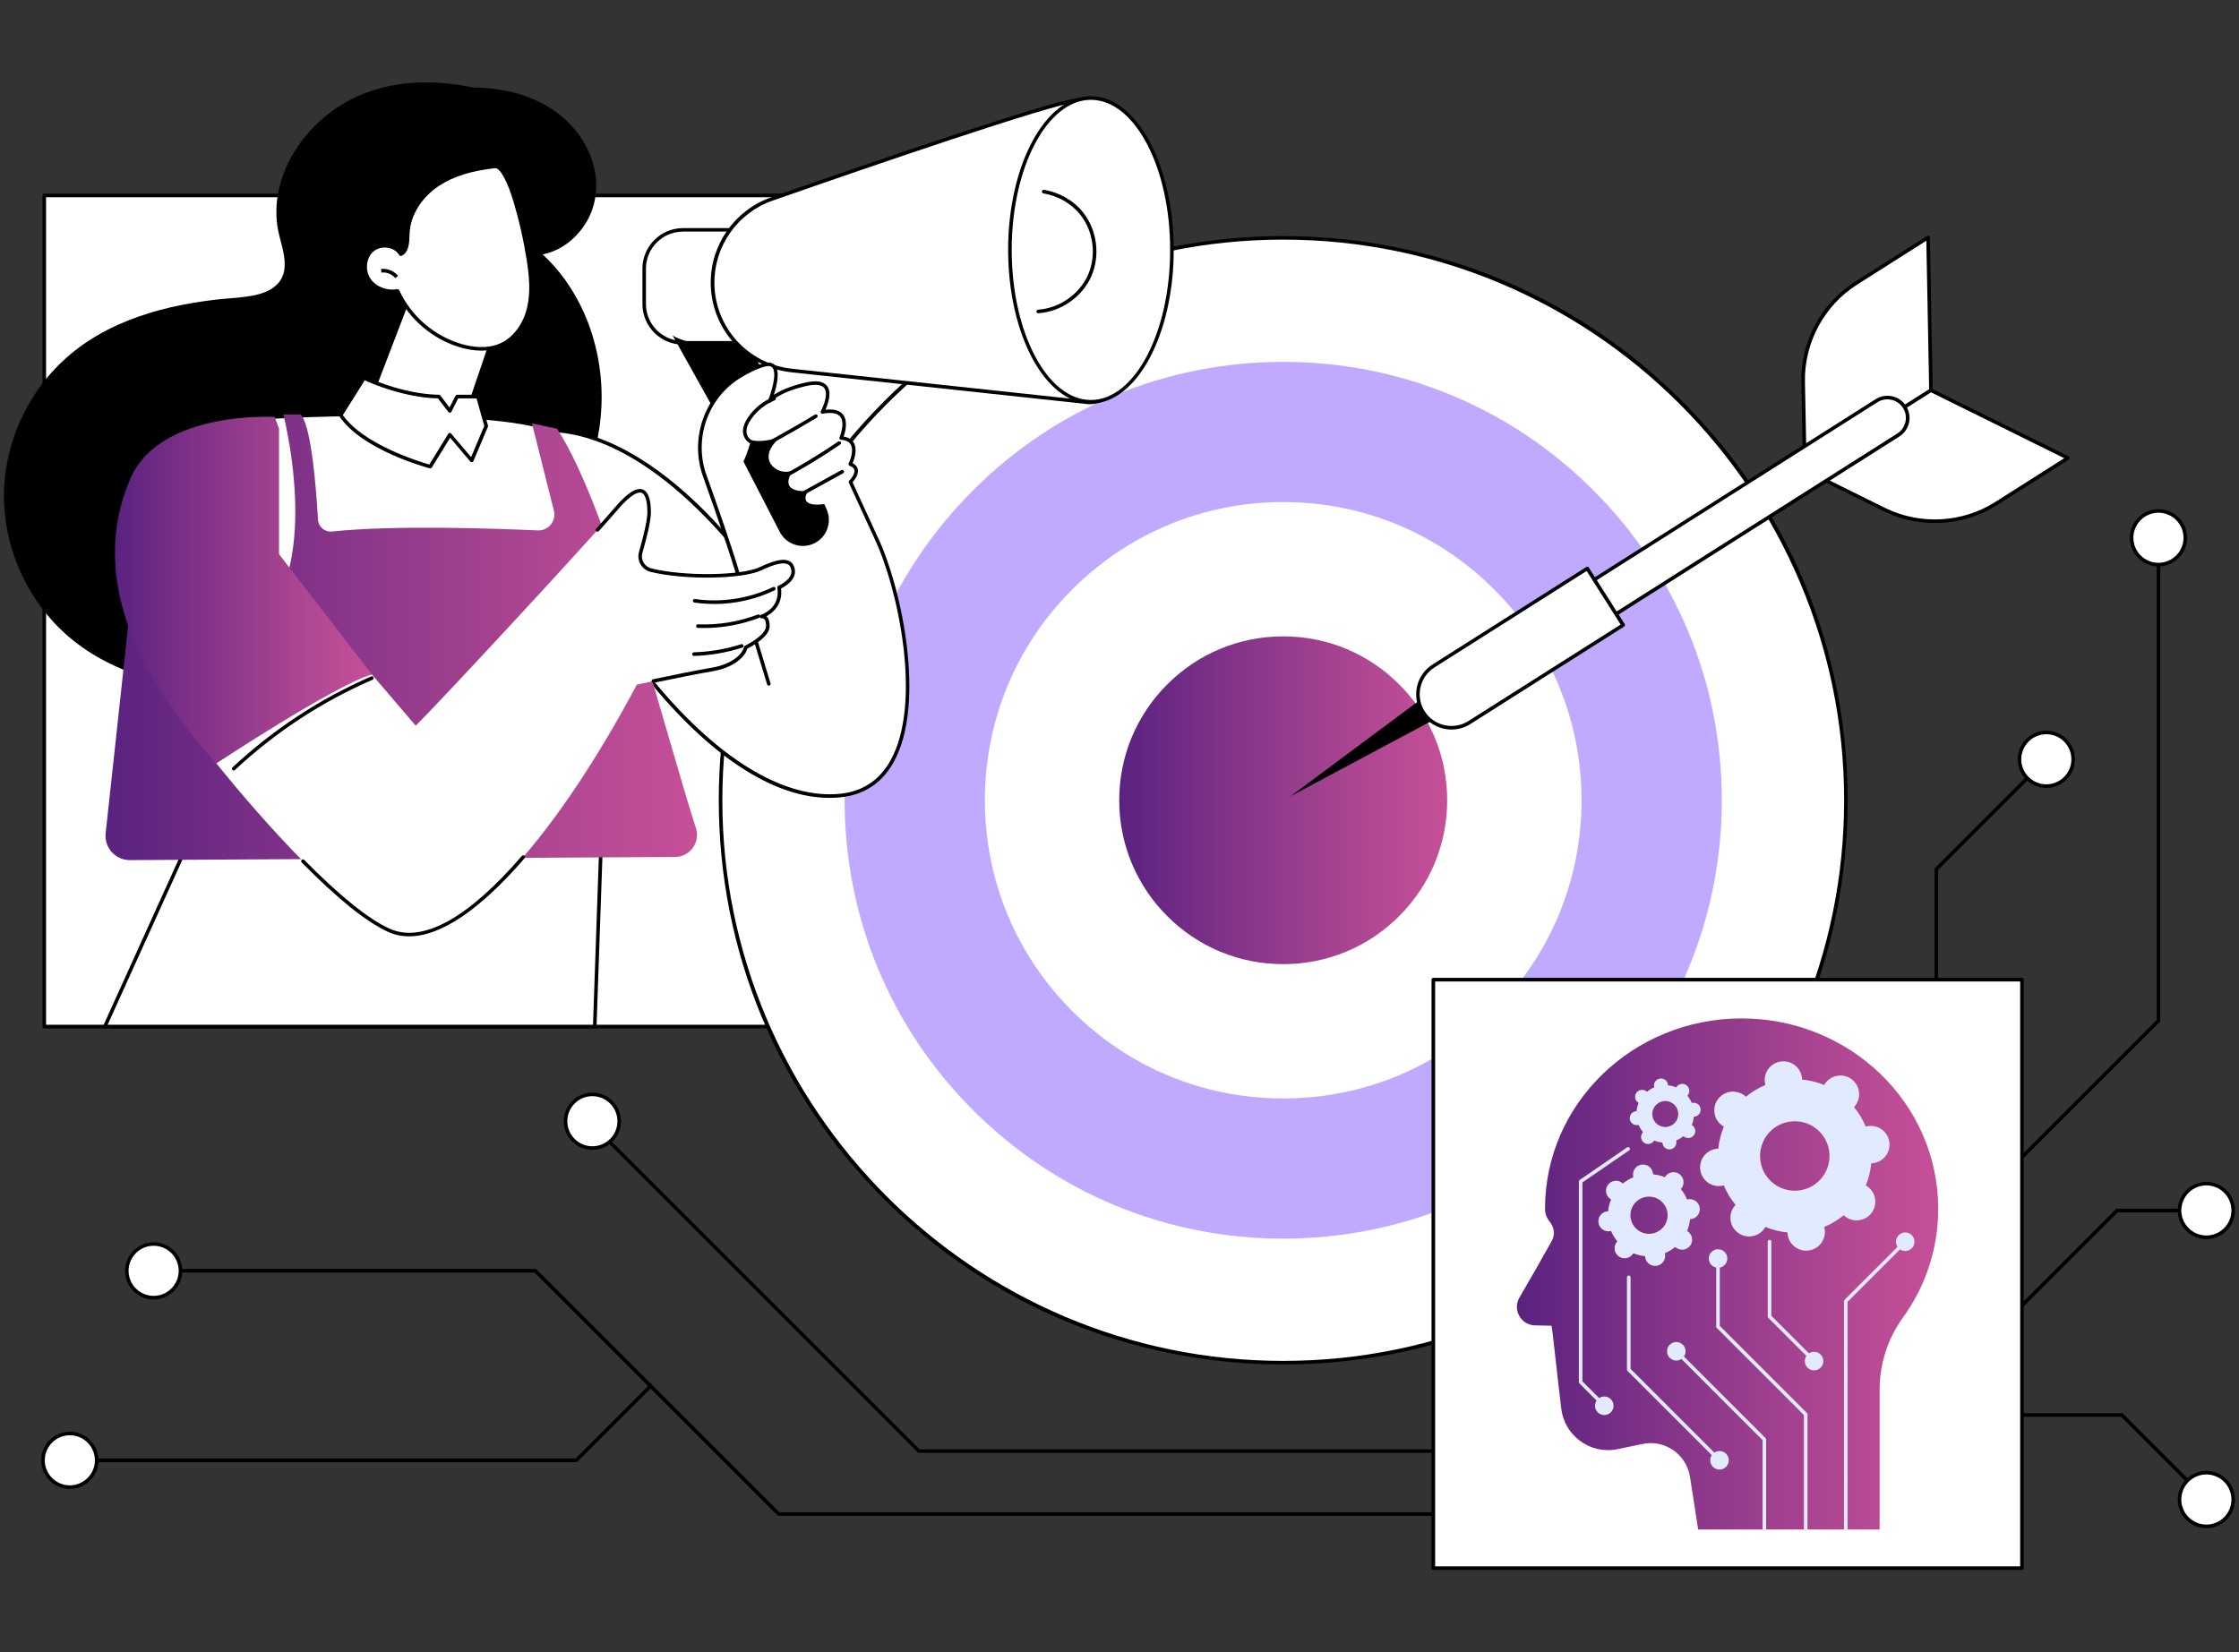 <?xml version="1.0" encoding="UTF-8"?>
<svg id="Layer_1" data-name="Layer 1" xmlns="http://www.w3.org/2000/svg" xmlns:xlink="http://www.w3.org/1999/xlink" viewBox="0 0 420 310">
  <rect x="0" y="0" width="420" height="310" fill="#333333" stroke="none"/>
  <defs>
    <style>
      .cls-1 {
        fill: #e2eaff;
      }

      .cls-2 {
        fill: #fff;
      }

      .cls-3 {
        fill: url(#GradientFill_1-4);
      }

      .cls-4 {
        fill: url(#GradientFill_1);
      }

      .cls-5 {
        fill: url(#GradientFill_1-2);
      }

      .cls-6 {
        fill: #c0aaff;
      }

      .cls-7 {
        fill: url(#GradientFill_1-3);
      }
    </style>
    <linearGradient id="GradientFill_1" data-name="GradientFill 1" x1="209.96" y1="150.15" x2="271.47" y2="150.15" gradientUnits="userSpaceOnUse">
      <stop offset="0" stop-color="#5a2280"/>
      <stop offset=".34" stop-color="#823388"/>
      <stop offset=".78" stop-color="#b24893"/>
      <stop offset="1" stop-color="#c55097"/>
    </linearGradient>
    <linearGradient id="GradientFill_1-2" data-name="GradientFill 1" x1="284.55" y1="239.02" x2="363.6" y2="239.02" xlink:href="#GradientFill_1"/>
    <linearGradient id="GradientFill_1-3" data-name="GradientFill 1" x1="19.8" y1="119.55" x2="130.77" y2="119.55" xlink:href="#GradientFill_1"/>
    <linearGradient id="GradientFill_1-4" data-name="GradientFill 1" x1="21.56" y1="110.71" x2="69.75" y2="110.71" xlink:href="#GradientFill_1"/>
  </defs>
  <g id="AI-Driven_Targeted_Marketing_Strategies" data-name="AI-Driven Targeted Marketing Strategies">
    <g>
      <rect class="cls-2" x="8.31" y="36.67" width="196.33" height="155.94"/>
      <path d="M204.64,192.95H8.31c-.19,0-.34-.15-.34-.34V36.67c0-.19.15-.34.34-.34h196.33c.19,0,.34.15.34.34v155.94c0,.19-.15.34-.34.34ZM8.64,192.27h195.66V37.01H8.64v155.27Z"/>
    </g>
    <g>
      <g>
        <g>
          <ellipse class="cls-2" cx="240.71" cy="150.15" rx="105.55" ry="105.52"/>
          <path d="M240.71,256.01c-28.28,0-54.87-11.01-74.87-31.01-20-19.99-31.01-46.58-31.01-74.85s11.01-54.86,31.01-74.85c20-19.99,46.59-31.01,74.87-31.01s54.87,11.01,74.87,31.01c20,19.99,31.01,46.58,31.01,74.85s-11.01,54.86-31.01,74.85c-20,19.99-46.59,31.01-74.87,31.01ZM240.71,44.96c-58.02,0-105.21,47.19-105.21,105.19s47.2,105.19,105.21,105.19,105.22-47.19,105.22-105.19-47.2-105.19-105.22-105.19Z"/>
        </g>
        <path class="cls-6" d="M240.71,232.4c-21.98,0-42.64-8.56-58.17-24.09-15.54-15.53-24.1-36.19-24.1-58.16s8.56-42.62,24.1-58.16c15.54-15.53,36.2-24.09,58.17-24.09s42.64,8.56,58.17,24.09c15.54,15.53,24.1,36.19,24.1,58.16s-8.56,42.62-24.1,58.16c-15.54,15.53-36.2,24.09-58.17,24.09Z"/>
        <path class="cls-2" d="M240.71,206.1c-14.95,0-29-5.82-39.57-16.39-10.57-10.57-16.39-24.62-16.39-39.56s5.82-28.99,16.39-39.56c10.57-10.57,24.62-16.39,39.57-16.39s29,5.82,39.57,16.39c10.57,10.57,16.39,24.62,16.39,39.56s-5.82,28.99-16.39,39.56c-10.57,10.57-24.62,16.39-39.57,16.39Z"/>
        <path class="cls-4" d="M240.71,180.9c-8.22,0-15.94-3.2-21.75-9.01-5.81-5.81-9.01-13.53-9.01-21.74s3.2-15.93,9.01-21.74c5.81-5.81,13.53-9.01,21.75-9.01s15.94,3.2,21.75,9.01c5.81,5.81,9.01,13.53,9.01,21.74s-3.2,15.93-9.01,21.74c-5.81,5.81-13.53,9.01-21.75,9.01Z"/>
      </g>
      <g>
        <polygon points="269.4 134.81 242.07 149.41 266.93 130.92 269.4 134.81"/>
        <g>
          <g>
            <path class="cls-2" d="M362.22,73.22l-23.66,15-.32-16.6c-.14-7.48,3.63-14.5,9.95-18.51l13.48-8.55.55,28.65Z"/>
            <path d="M338.56,88.56c-.05,0-.11-.01-.16-.04-.11-.06-.17-.17-.18-.29l-.32-16.6c-.14-7.55,3.73-14.75,10.11-18.8l13.48-8.55c.1-.07.23-.07.34-.01.11.06.17.17.18.29l.55,28.65c0,.12-.06.23-.16.29l-23.66,15c-.05.03-.12.05-.18.05ZM361.34,45.17l-12.97,8.23c-6.18,3.92-9.93,10.9-9.79,18.22l.31,16.01,22.99-14.58-.53-27.87Z"/>
          </g>
          <g>
            <path class="cls-2" d="M362.22,73.22l-23.66,15,14.89,7.36c6.71,3.32,14.66,2.9,20.99-1.11l13.48-8.55-25.69-12.71Z"/>
            <path d="M362.94,98.13c-3.3,0-6.61-.74-9.64-2.24l-14.89-7.36c-.11-.05-.18-.16-.19-.28,0-.12.05-.24.16-.3l23.66-15c.1-.06.22-.07.33-.02l25.69,12.71c.11.05.18.16.19.28,0,.12-.05.24-.16.3l-13.48,8.55c-3.52,2.24-7.6,3.37-11.68,3.37ZM339.24,88.19l14.35,7.1c6.56,3.24,14.48,2.83,20.66-1.09l12.97-8.23-24.99-12.36-22.99,14.58Z"/>
          </g>
        </g>
        <g>
          <path class="cls-2" d="M356.08,81.63l-70.61,44.78-4.08-6.44,70.61-44.78c1.78-1.13,4.13-.6,5.26,1.18h0c1.13,1.78.6,4.13-1.18,5.26Z"/>
          <path d="M285.47,126.74c-.11,0-.22-.06-.28-.16l-4.08-6.44c-.05-.08-.06-.17-.04-.25.02-.09.07-.16.15-.21l70.61-44.78c1.93-1.22,4.5-.65,5.72,1.28.59.94.79,2.05.55,3.13-.24,1.08-.89,2-1.83,2.6l-70.61,44.78c-.06.04-.12.05-.18.05ZM281.85,120.07l3.72,5.87,70.33-44.6c.78-.5,1.33-1.27,1.53-2.18.2-.91.04-1.84-.46-2.62-1.03-1.62-3.18-2.1-4.8-1.07l-70.33,44.6ZM356.08,81.63h0,0Z"/>
        </g>
        <g>
          <path class="cls-2" d="M304.48,117.28l-28.84,18.29c-2.93,1.86-6.82.99-8.68-1.94h0c-1.86-2.93-.99-6.82,1.94-8.68l28.84-18.29,6.74,10.62Z"/>
          <path d="M272.28,136.88c-2.19,0-4.34-1.09-5.6-3.07-.95-1.49-1.26-3.27-.87-4.99.39-1.73,1.42-3.2,2.92-4.15l28.84-18.29c.16-.1.36-.05.46.1l6.74,10.62c.05.08.06.17.04.25-.02.09-.07.16-.15.21l-28.84,18.29c-1.1.7-2.32,1.03-3.54,1.03ZM297.64,107.12l-28.56,18.11c-1.34.85-2.27,2.17-2.62,3.73-.35,1.55-.07,3.15.78,4.49,1.76,2.77,5.44,3.59,8.21,1.84l28.56-18.11-6.38-10.05Z"/>
        </g>
      </g>
    </g>
    <g>
      <g>
        <path d="M279.7,272.59h-107.34c-.09,0-.17-.04-.24-.1l-61.23-61.23c-.13-.13-.13-.34,0-.47.13-.13.34-.13.47,0l61.13,61.13h107.21c.19,0,.34.15.34.34s-.15.34-.34.34Z"/>
        <g>
          <circle class="cls-2" cx="111.12" cy="210.38" r="5.04"/>
          <path d="M111.12,215.75c-2.96,0-5.37-2.41-5.37-5.37s2.41-5.37,5.37-5.37,5.37,2.41,5.37,5.37-2.41,5.37-5.37,5.37ZM111.12,205.67c-2.59,0-4.7,2.11-4.7,4.7s2.11,4.7,4.7,4.7,4.7-2.11,4.7-4.7-2.11-4.7-4.7-4.7Z"/>
        </g>
        <path d="M276.59,284.42h-130.51c-.09,0-.17-.04-.24-.1l-45.55-45.55H28.82c-.19,0-.34-.15-.34-.34s.15-.34.34-.34h71.62c.09,0,.17.04.24.1l45.55,45.55h130.37c.19,0,.34.15.34.34s-.15.34-.34.34Z"/>
        <g>
          <circle class="cls-2" cx="28.82" cy="238.44" r="5.04"/>
          <path d="M28.82,243.82c-2.96,0-5.37-2.41-5.37-5.37s2.41-5.37,5.37-5.37,5.37,2.41,5.37,5.37-2.41,5.37-5.37,5.37ZM28.82,233.74c-2.59,0-4.7,2.11-4.7,4.7s2.11,4.7,4.7,4.7,4.7-2.11,4.7-4.7-2.11-4.7-4.7-4.7Z"/>
        </g>
        <path d="M108.1,274.33H13.1c-.19,0-.34-.15-.34-.34s.15-.34.34-.34h94.87l13.81-13.81c.13-.13.34-.13.47,0,.13.13.13.34,0,.47l-13.91,13.91c-.06.06-.15.1-.24.1Z"/>
        <g>
          <circle class="cls-2" cx="13.1" cy="273.99" r="5.04"/>
          <path d="M13.1,279.36c-2.96,0-5.37-2.41-5.37-5.37s2.41-5.37,5.37-5.37,5.37,2.41,5.37,5.37-2.41,5.37-5.37,5.37ZM13.1,269.29c-2.59,0-4.7,2.11-4.7,4.7s2.11,4.7,4.7,4.7,4.7-2.11,4.7-4.7-2.11-4.7-4.7-4.7Z"/>
        </g>
      </g>
      <g>
        <path d="M372.44,224.31c-.09,0-.17-.03-.24-.1-.13-.13-.13-.34,0-.47l32.36-32.36v-87.94c0-.19.15-.34.34-.34s.34.15.34.34v88.08c0,.09-.04.17-.1.24l-32.46,32.46c-.07.07-.15.1-.24.1Z"/>
        <g>
          <circle class="cls-2" cx="404.89" cy="100.9" r="5.04"/>
          <path d="M404.89,106.27c-2.96,0-5.37-2.41-5.37-5.37s2.41-5.37,5.37-5.37,5.37,2.41,5.37,5.37-2.41,5.37-5.37,5.37ZM404.89,96.2c-2.59,0-4.7,2.11-4.7,4.7s2.11,4.7,4.7,4.7,4.7-2.11,4.7-4.7-2.11-4.7-4.7-4.7Z"/>
        </g>
      </g>
      <g>
        <path d="M363.23,195.05c-.19,0-.34-.15-.34-.34v-31.62c0-.09.04-.17.1-.24l20.63-20.63c.13-.13.34-.13.47,0,.13.13.13.34,0,.47l-20.53,20.53v31.48c0,.19-.15.34-.34.34Z"/>
        <g>
          <circle class="cls-2" cx="383.86" cy="142.46" r="5.04"/>
          <path d="M383.86,147.84c-2.96,0-5.37-2.41-5.37-5.37s2.41-5.37,5.37-5.37,5.37,2.41,5.37,5.37-2.41,5.37-5.37,5.37ZM383.86,137.76c-2.59,0-4.7,2.11-4.7,4.7s2.11,4.7,4.7,4.7,4.7-2.11,4.7-4.7-2.11-4.7-4.7-4.7Z"/>
        </g>
      </g>
      <g>
        <path d="M372.44,252.14c-.09,0-.17-.03-.24-.1-.13-.13-.13-.34,0-.47l24.69-24.69c.06-.06.15-.1.24-.1h15.03c.19,0,.34.15.34.34s-.15.34-.34.34h-14.89l-24.59,24.59c-.07.07-.15.1-.24.1Z"/>
        <g>
          <circle class="cls-2" cx="413.88" cy="227.12" r="5.04"/>
          <path d="M413.88,232.49c-2.96,0-5.37-2.41-5.37-5.37s2.41-5.37,5.37-5.37,5.37,2.41,5.37,5.37-2.41,5.37-5.37,5.37ZM413.88,222.41c-2.59,0-4.7,2.11-4.7,4.7s2.11,4.7,4.7,4.7,4.7-2.11,4.7-4.7-2.11-4.7-4.7-4.7Z"/>
        </g>
      </g>
      <g>
        <path d="M413.88,281.69c-.09,0-.17-.03-.24-.1l-15.76-15.76h-25.45c-.19,0-.34-.15-.34-.34s.15-.34.34-.34h25.59c.09,0,.17.04.24.1l15.86,15.86c.13.13.13.34,0,.47-.07.07-.15.1-.24.1Z"/>
        <g>
          <circle class="cls-2" cx="413.88" cy="281.35" r="5.04"/>
          <path d="M413.88,286.73c-2.96,0-5.37-2.41-5.37-5.37s2.41-5.37,5.37-5.37,5.37,2.41,5.37,5.37-2.41,5.37-5.37,5.37ZM413.88,276.65c-2.59,0-4.7,2.11-4.7,4.7s2.11,4.7,4.7,4.7,4.7-2.11,4.7-4.7-2.11-4.7-4.7-4.7Z"/>
        </g>
      </g>
      <g>
        <g>
          <rect class="cls-2" x="268.87" y="183.82" width="110.41" height="110.41"/>
          <path d="M379.28,294.56h-110.41c-.19,0-.34-.15-.34-.34v-110.41c0-.19.15-.34.34-.34h110.41c.19,0,.34.15.34.34v110.41c0,.19-.15.34-.34.34ZM269.21,293.89h109.74v-109.74h-109.74v109.74Z"/>
        </g>
        <g>
          <path class="cls-5" d="M291.06,248.74l-3.1-.06c-2.65-.05-4.27-2.93-2.94-5.22,1.85-3.18,4.22-7.29,6.07-10.63.58-1.04.51-2.33-.18-3.3-.54-.76-1.09-1.42-1.09-2.73,0-19.73,16.51-35.72,36.88-35.72s36.88,15.99,36.88,35.72c0,7.6-2.45,14.65-6.64,20.44-2.84,3.93-4.35,8.66-4.35,13.51v26.23h-34.04l-1.54-9.9c-.66-4.21-4.71-7.02-8.88-6.16l-4.69.98c-5.06,1.05-9.94-2.45-10.57-7.59-.94-7.76-1.57-14.23-1.83-15.57Z"/>
          <path class="cls-1" d="M350.4,211.29c-.14.02-.28.05-.42.09-.55-1.34-1.3-2.57-2.2-3.66.1-.1.19-.21.28-.33,1.15-1.56.82-3.75-.74-4.91-1.56-1.15-3.75-.82-4.91.74-.09.12-.16.24-.23.36-1.3-.54-2.7-.89-4.14-1.03,0-.14-.01-.28-.03-.43-.29-1.92-2.07-3.24-3.99-2.95-1.92.29-3.24,2.07-2.95,3.99.02.14.05.28.09.42-1.34.55-2.57,1.3-3.66,2.2-.1-.1-.21-.19-.33-.28-1.56-1.15-3.75-.82-4.91.74-1.15,1.56-.82,3.75.74,4.91.12.09.24.16.36.23-.54,1.31-.89,2.7-1.03,4.14-.14,0-.28.01-.43.04-1.92.29-3.24,2.07-2.95,3.99.29,1.92,2.07,3.24,3.99,2.95.14-.02.28-.05.42-.09.55,1.34,1.3,2.57,2.2,3.66-.1.1-.19.21-.28.33-1.15,1.56-.82,3.75.74,4.91,1.56,1.15,3.75.82,4.91-.74.09-.12.16-.24.23-.36,1.31.54,2.7.89,4.14,1.03,0,.14.01.28.04.43.29,1.92,2.07,3.24,3.99,2.95,1.92-.29,3.24-2.07,2.95-3.99-.02-.14-.05-.28-.09-.42,1.34-.55,2.57-1.3,3.66-2.2.1.1.21.19.33.28,1.56,1.15,3.75.82,4.91-.74,1.15-1.56.82-3.75-.74-4.91-.12-.09-.24-.16-.36-.23.54-1.31.89-2.7,1.03-4.14.14,0,.28-.01.43-.04,1.92-.29,3.24-2.07,2.95-3.99-.29-1.92-2.07-3.24-3.99-2.95ZM337.64,223.34c-3.56.53-6.88-1.92-7.41-5.48-.53-3.56,1.92-6.88,5.48-7.41,3.56-.53,6.88,1.92,7.41,5.48.53,3.56-1.92,6.88-5.48,7.41Z"/>
          <path class="cls-1" d="M316.69,225.01c-.08.01-.15.03-.22.05-.3-.72-.7-1.38-1.18-1.96.05-.05.1-.11.15-.17.62-.83.44-2.01-.39-2.63-.83-.62-2.01-.44-2.63.39-.05.06-.09.13-.12.19-.7-.29-1.45-.48-2.22-.55,0-.08,0-.15-.02-.23-.15-1.03-1.11-1.73-2.14-1.58-1.03.15-1.73,1.11-1.58,2.14.01.08.03.15.05.22-.72.3-1.38.7-1.96,1.18-.05-.05-.11-.1-.17-.15-.83-.62-2.01-.44-2.63.39-.62.83-.44,2.01.39,2.63.06.05.13.09.19.12-.29.7-.48,1.45-.55,2.22-.08,0-.15,0-.23.02-1.03.15-1.73,1.11-1.58,2.14.15,1.03,1.11,1.73,2.14,1.58.08-.01.15-.03.22-.05.3.72.7,1.38,1.18,1.96-.05.05-.1.11-.15.17-.62.83-.44,2.01.39,2.63.83.62,2.01.44,2.63-.39.05-.06.09-.13.12-.19.7.29,1.45.48,2.22.55,0,.08,0,.15.02.23.15,1.03,1.11,1.73,2.14,1.58,1.03-.15,1.73-1.11,1.58-2.14-.01-.08-.03-.15-.05-.22.72-.3,1.38-.7,1.96-1.18.05.05.11.1.17.15.83.62,2.01.44,2.63-.39.62-.83.44-2.01-.39-2.63-.06-.05-.13-.09-.19-.12.29-.7.48-1.45.55-2.22.08,0,.15,0,.23-.02,1.03-.15,1.73-1.11,1.58-2.14-.15-1.03-1.11-1.73-2.14-1.58ZM309.85,231.46c-1.91.29-3.68-1.03-3.97-2.93-.29-1.91,1.03-3.68,2.93-3.97,1.91-.29,3.68,1.03,3.97,2.93.29,1.91-1.03,3.68-2.93,3.97Z"/>
          <path class="cls-1" d="M317.51,206.92c-.05,0-.11.02-.16.03-.21-.5-.49-.96-.82-1.37.04-.04.07-.08.1-.12.43-.58.31-1.4-.27-1.84-.58-.43-1.4-.31-1.84.27-.03.04-.06.09-.09.13-.49-.2-1.01-.33-1.55-.39,0-.05,0-.11-.01-.16-.11-.72-.78-1.21-1.49-1.1-.72.11-1.21.78-1.1,1.49,0,.05.02.11.03.16-.5.21-.96.49-1.37.82-.04-.04-.08-.07-.12-.1-.58-.43-1.4-.31-1.84.27-.43.58-.31,1.4.27,1.84.04.03.09.06.13.09-.2.49-.33,1.01-.39,1.55-.05,0-.11,0-.16.01-.72.11-1.21.78-1.1,1.49.11.72.78,1.21,1.49,1.1.05,0,.11-.02.16-.03.21.5.49.96.82,1.37-.04.04-.07.08-.1.12-.43.58-.31,1.4.27,1.84.58.43,1.4.31,1.84-.27.03-.04.06-.09.09-.13.49.2,1.01.33,1.55.39,0,.05,0,.11.01.16.11.72.78,1.21,1.49,1.1.72-.11,1.21-.78,1.1-1.49,0-.05-.02-.11-.03-.16.5-.21.96-.49,1.37-.82.04.04.08.07.12.1.58.43,1.4.31,1.84-.27.43-.58.31-1.4-.27-1.84-.04-.03-.09-.06-.13-.09.2-.49.33-1.01.39-1.55.05,0,.11,0,.16-.01.72-.11,1.21-.78,1.1-1.49-.11-.72-.78-1.21-1.49-1.1ZM312.74,211.43c-1.33.2-2.57-.72-2.77-2.05-.2-1.33.72-2.57,2.05-2.77,1.33-.2,2.57.72,2.77,2.05.2,1.33-.72,2.57-2.05,2.77Z"/>
          <g>
            <path class="cls-1" d="M346.25,287.31c-.19,0-.34-.15-.34-.34v-42.85c0-.09.04-.17.1-.24l11.14-11.14c.13-.13.34-.13.47,0,.13.13.13.34,0,.47l-11.04,11.04v42.71c0,.19-.15.34-.34.34Z"/>
            <path class="cls-1" d="M355.65,232.98c0,.96.78,1.74,1.74,1.74s1.74-.78,1.74-1.74-.78-1.74-1.74-1.74-1.74.78-1.74,1.74Z"/>
          </g>
          <g>
            <path class="cls-1" d="M340.29,255.71c-.09,0-.17-.03-.24-.1l-8.35-8.35c-.06-.06-.1-.15-.1-.24v-14.05c0-.19.15-.34.34-.34s.34.15.34.34v13.91l8.25,8.25c.13.13.13.34,0,.47-.07.07-.15.1-.24.1Z"/>
            <path class="cls-1" d="M338.55,255.38c0,.96.78,1.74,1.74,1.74s1.74-.78,1.74-1.74-.78-1.74-1.74-1.74-1.74.78-1.74,1.74Z"/>
          </g>
          <g>
            <path class="cls-1" d="M338.72,287.31c-.19,0-.34-.15-.34-.34v-21.47l-16.35-16.35c-.06-.06-.1-.15-.1-.24v-12.79c0-.19.15-.34.34-.34s.34.15.34.34v12.65l16.35,16.35c.06.06.1.15.1.24v21.6c0,.19-.15.34-.34.34Z"/>
            <path class="cls-1" d="M320.54,236.13c0,.96.78,1.74,1.74,1.74s1.74-.78,1.74-1.74-.78-1.74-1.74-1.74-1.74.78-1.74,1.74Z"/>
          </g>
          <g>
            <path class="cls-1" d="M330.97,287.31c-.19,0-.34-.15-.34-.34v-16.76l-16.43-16.43c-.13-.13-.13-.34,0-.47.13-.13.34-.13.47,0l16.53,16.53c.06.06.1.15.1.24v16.9c0,.19-.15.34-.34.34Z"/>
            <path class="cls-1" d="M312.71,253.54c0,.96.78,1.74,1.74,1.74s1.74-.78,1.74-1.74-.78-1.74-1.74-1.74-1.74.78-1.74,1.74Z"/>
          </g>
          <g>
            <path class="cls-1" d="M322.55,274.33c-.09,0-.17-.03-.24-.1l-17.02-17.02c-.06-.06-.1-.15-.1-.24v-17.31c0-.19.15-.34.34-.34s.34.15.34.34v17.17l16.92,16.92c.13.13.13.34,0,.47-.07.07-.15.1-.24.1Z"/>
            <path class="cls-1" d="M320.81,273.99c0,.96.78,1.74,1.74,1.74s1.74-.78,1.74-1.74-.78-1.74-1.74-1.74-1.74.78-1.74,1.74Z"/>
          </g>
          <g>
            <path class="cls-1" d="M300.94,264.09c-.09,0-.17-.03-.24-.1l-4.43-4.43c-.06-.06-.1-.15-.1-.24v-37.65c0-.11.05-.21.15-.28l8.9-6.11c.15-.1.36-.07.47.09.1.15.07.36-.09.47l-8.76,6.01v37.33l4.33,4.33c.13.13.13.34,0,.47-.07.07-.15.1-.24.1Z"/>
            <path class="cls-1" d="M299.2,263.76c0,.96.78,1.74,1.74,1.74s1.74-.78,1.74-1.74-.78-1.74-1.74-1.74-1.74.78-1.74,1.74Z"/>
          </g>
        </g>
      </g>
    </g>
    <g id="Responsibility">
      <g>
        <path d="M106.15,52.69c-1.28-1.81-2.75-3.46-4.36-4.96,3.43-.66,6.36-3,8.16-5.97,2.12-3.51,2.41-7.77,1.13-11.64-1.34-4.05-4.15-7.47-7.72-9.76-3.81-2.45-8.31-3.62-12.79-3.88-.6-.04-1.2-.05-1.8-.05-7.59-1.63-15.56-1.41-22.6,2.06-8.63,4.25-15.46,13.81-14.17,23.73.37,2.82,1.8,5.7,1.3,8.58-.47,2.67-2.82,3.98-5.26,4.53-2.54.57-5.19.6-7.77.91-2.79.34-5.56.8-8.3,1.43-5.42,1.27-10.73,3.24-15.41,6.31-4.53,2.97-8.32,6.94-11.04,11.63-2.68,4.62-4.33,9.85-4.7,15.19-.37,5.37.6,10.79,2.69,15.75,2.09,4.96,5.32,9.44,9.41,12.94,4.34,3.71,9.59,6.28,15.07,7.82,12.18,3.43,25.21,1.67,37.2-1.73,11.17-3.16,21.98-8.23,30.68-16.03,8.03-7.2,14.18-16.79,16.26-27.46,1.97-10.06-.03-20.98-5.99-29.39Z"/>
        <g>
          <polygon class="cls-2" points="36.5 155.43 19.66 192.61 111.56 192.61 112.85 155.43 36.5 155.43"/>
          <path d="M111.56,192.95H19.66c-.11,0-.22-.06-.28-.15-.06-.1-.07-.22-.02-.32l16.84-37.18c.05-.12.17-.2.31-.2h76.35c.09,0,.18.04.24.1.06.07.1.15.09.25l-1.29,37.18c0,.18-.15.32-.34.32ZM20.18,192.27h91.06l1.27-36.51H36.72l-16.53,36.51Z"/>
        </g>
        <g>
          <g>
            <g>
              <polygon points="143.17 93.38 125.35 61.47 137.22 57.85 153.74 91.34 143.17 93.38"/>
              <g>
                <path class="cls-2" d="M131.38,43.13h7.76v21.2h-7.76c-5.82,0-10.54-4.72-10.54-10.54v-.11c0-5.82,4.72-10.54,10.54-10.54Z"/>
                <path d="M139.15,64.66h-11.04c-4.19,0-7.6-3.41-7.6-7.6v-6.66c0-4.19,3.41-7.6,7.6-7.6h11.04c.19,0,.34.15.34.34v21.2c0,.19-.15.34-.34.34ZM128.1,43.46c-3.82,0-6.93,3.11-6.93,6.93v6.66c0,3.82,3.11,6.93,6.93,6.93h10.71v-20.53h-10.71Z"/>
              </g>
              <g>
                <path class="cls-2" d="M212.26,26.97s-2.67-9.03-10.01-8.24c-5.35.57-39.44,12.3-57.46,18.6-6.66,2.33-11.13,8.62-11.13,15.67h0c0,8.48,6.39,15.6,14.83,16.51l55.84,6s6.31.3,9.06-8.56c2.76-8.86-1.13-39.98-1.13-39.98Z"/>
                <path d="M204.37,75.85s-.05,0-.06,0l-55.86-6c-8.63-.93-15.13-8.17-15.13-16.84,0-7.19,4.56-13.62,11.35-15.99,19.2-6.71,52.21-18.04,57.53-18.61,7.52-.8,10.34,8.39,10.37,8.48,0,.02,0,.04.01.05.16,1.27,3.87,31.3,1.12,40.12-2.66,8.56-8.7,8.79-9.35,8.79ZM203.13,19.02c-.27,0-.55.01-.84.05-5.25.56-38.21,11.88-57.38,18.58-6.52,2.28-10.9,8.45-10.9,15.36,0,8.33,6.25,15.28,14.53,16.17l55.84,6c.23,0,6.07.16,8.71-8.32,2.67-8.57-1.01-38.7-1.14-39.81-.16-.49-2.64-8.02-8.8-8.02Z"/>
              </g>
              <g>
                <ellipse class="cls-2" cx="204.64" cy="46.89" rx="15.2" ry="28.49"/>
                <path d="M204.64,75.71c-8.57,0-15.53-12.93-15.53-28.83s6.97-28.83,15.53-28.83,15.53,12.93,15.53,28.83-6.97,28.83-15.53,28.83ZM204.64,18.73c-8.19,0-14.86,12.63-14.86,28.16s6.67,28.16,14.86,28.16,14.86-12.63,14.86-28.16-6.67-28.16-14.86-28.16Z"/>
              </g>
              <path d="M194.74,58.77c-.18,0-.32-.14-.33-.31-.01-.19.13-.34.31-.36,3.97-.25,7.73-2.86,9.36-6.49,1.62-3.63,1.06-8.18-1.41-11.3-1.66-2.1-4.19-3.57-6.94-4.02-.18-.03-.31-.2-.28-.39.03-.18.2-.31.39-.28,2.92.48,5.6,2.04,7.36,4.27,2.62,3.32,3.22,8.13,1.5,11.99-1.72,3.86-5.71,6.62-9.93,6.89,0,0-.01,0-.02,0Z"/>
            </g>
            <g>
              <path class="cls-2" d="M116.26,133.03s11.99-12.34,28.29-21.41c0,0-18.84-29.96-41.04-30.92l12.75,52.33Z"/>
              <path d="M116.26,133.36s-.06,0-.09-.01c-.12-.03-.21-.13-.24-.24l-12.75-52.33c-.02-.1,0-.21.07-.29.07-.08.17-.13.27-.12,11.58.5,22.2,8.93,29.07,15.92,7.42,7.55,12.19,15.08,12.24,15.16.05.08.06.17.04.26-.02.09-.08.17-.16.21-16.07,8.94-28.09,21.22-28.21,21.35-.06.07-.15.1-.24.1ZM103.94,81.06l12.5,51.31c2.27-2.24,13.32-12.84,27.63-20.86-2.03-3.1-19.73-29.19-40.13-30.44Z"/>
            </g>
            <g>
              <path class="cls-2" d="M164.32,100.88l-2.9-6.31-1.91-4.15s2.47-2.44-.03-3.33c0,0,2.32-4.63-1.71-4.9,0,0,2.68-6.04-3.52-4.89,0,0,3.72-6.81-3.22-5.17-5.5,1.3-6.64,3.09-6.64,3.09,0,0,3.07-7.59-.78-6.81-1.21.25-3.05,1.04-5,2.26-6.26,3.9-8.92,11.68-6.42,18.62,0,0,8.22,22.82,6.66,21.38l-16.95,16.75c10.39,12.77,23.22,22.94,35.52,21.85,19.11-1.69,12.75-36.16,6.89-48.4Z"/>
              <path d="M155.61,149.7c-5.3,0-10.96-1.97-16.84-5.86-5.68-3.76-11.44-9.21-17.12-16.19-.11-.13-.1-.33.02-.45l16.95-16.75s.06-.05.09-.07c-.19-1.96-4.21-13.68-6.83-20.96-2.54-7.07.21-15.07,6.56-19.02,1.88-1.17,3.79-2.03,5.11-2.3.82-.17,1.45,0,1.85.48.96,1.16.29,3.89-.24,5.52.96-.66,2.71-1.56,5.8-2.29,2.09-.5,3.5-.29,4.18.61.95,1.24.17,3.41-.3,4.46,1.57-.18,2.68.12,3.3.91.97,1.23.42,3.25.11,4.12.9.15,1.54.54,1.91,1.18.72,1.26.09,3.09-.22,3.83.54.26.86.64.97,1.11.22.98-.61,2.04-.99,2.46l4.71,10.25c4.44,9.28,9.21,31.38,2.92,42.41-2.22,3.9-5.61,6.07-10.08,6.47-.61.05-1.23.08-1.85.08ZM122.37,127.46c11.44,13.98,23.18,21.57,33.3,21.57.59,0,1.16-.03,1.74-.08,4.24-.38,7.45-2.44,9.56-6.13,6.17-10.83,1.44-32.63-2.94-41.79,0,0,0,0,0,0l-4.8-10.46c-.06-.13-.03-.28.07-.38.32-.32,1.12-1.3.97-2.01-.07-.33-.37-.59-.88-.77-.09-.03-.16-.1-.2-.19s-.03-.19.01-.28c.01-.02,1.11-2.25.38-3.53-.3-.53-.92-.83-1.82-.89-.11,0-.21-.07-.26-.16-.06-.09-.06-.21-.02-.31.01-.03,1.13-2.6.14-3.86-.54-.68-1.65-.87-3.29-.57-.13.02-.26-.03-.33-.13-.08-.1-.08-.24-.02-.36.46-.84,1.46-3.24.64-4.32-.5-.66-1.71-.78-3.49-.36-5.24,1.24-6.43,2.93-6.44,2.95-.1.14-.29.19-.44.11-.15-.08-.22-.26-.15-.42.53-1.32,1.72-5,.8-6.1-.24-.29-.63-.37-1.2-.25-1.25.25-3.07,1.08-4.89,2.21-6.08,3.78-8.72,11.45-6.28,18.22.02.05,1.91,5.3,3.68,10.54,3.67,10.84,3.33,11.07,2.99,11.29-.04.02-.13.07-.26.06l-16.57,16.38Z"/>
            </g>
            <g>
              <path d="M144.22,128.65c-.14,0-.28-.09-.32-.24l-5.36-17.63c-.05-.18.05-.37.22-.42.18-.05.37.05.42.22l5.36,17.63c.05.18-.05.37-.22.42-.03,0-.07.01-.1.01Z"/>
              <path d="M139.46,86.59l6.81,13.2c1.16,2.26,3.86,3.24,6.21,2.27h0c2.53-1.05,3.69-3.98,2.59-6.48l-.45-1.01s-5.03.91-3.06-2.46c0,0-5.7.68-2.88-3.77,0,0-1.4.46-2.64-.1-1.81-.82-3.27-3.13.48-6.36-2.9,1.26-5.63.76-5.63.76,0,0-.73,2.54-1.43,3.95Z"/>
              <path d="M144.22,83.48c-.12,0-.23-.06-.3-.18-.09-.16-.03-.37.13-.46,2.96-1.61,5.93-3.31,8.82-5.05.16-.1.37-.04.46.11.1.16.04.37-.11.46-2.9,1.74-5.87,3.45-8.84,5.06-.05.03-.11.04-.16.04Z"/>
              <path d="M145.98,90.35c-.12,0-.24-.07-.3-.18-.09-.16-.02-.37.14-.45,3.92-2.07,7.76-4.38,11.42-6.88.15-.1.36-.06.47.09.1.15.06.36-.09.47-3.68,2.51-7.55,4.84-11.49,6.92-.05.03-.1.04-.16.04Z"/>
              <path d="M149.47,93.53c-.12,0-.23-.06-.29-.17-.09-.16-.03-.37.13-.46l8.53-4.7c.16-.09.37-.03.46.13.09.16.03.37-.13.46l-8.53,4.7c-.05.03-.11.04-.16.04Z"/>
              <path d="M141.41,83.35s-.01,0-.02,0c-1.15-.06-1.94-1.2-2.02-2.22-.06-.86.25-1.78.94-2.81,1.15-1.7,2.84-3.07,4.75-3.83.17-.07.37.01.44.19.07.17-.01.37-.19.44-1.79.72-3.37,1.99-4.45,3.59-.61.89-.88,1.67-.82,2.38.05.74.62,1.56,1.38,1.6.19,0,.33.17.32.35,0,.18-.16.32-.34.32Z"/>
            </g>
          </g>
          <g>
            <path class="cls-2" d="M45.52,78.78c.59-.63,46.07-2.82,57.99,1.92l7.31,28.86-59.29.54-6.01-31.32Z"/>
            <path d="M51.53,110.44c-.16,0-.3-.11-.33-.27l-6.01-31.32c-.02-.11.01-.21.08-.29.53-.57,14.52-1.13,24.99-1.16,11.71-.03,27,.47,33.37,3,.1.04.17.13.2.23l7.31,28.86c.03.1,0,.21-.06.29-.06.08-.16.13-.26.13l-59.29.54h0ZM45.9,79.01l5.9,30.75,58.58-.53-7.16-28.28c-11.71-4.49-53.6-2.62-57.32-1.94ZM45.68,79.07h0Z"/>
          </g>
          <path class="cls-7" d="M25.39,104.67c0,.39-4.06,37.81-5.57,51.66-.29,2.71,1.83,5.06,4.55,5.05l102.28-.59c2.79-.02,4.76-2.75,3.9-5.4-5.26-16.13-16.19-59.91-26.05-74.94l-4.71-1.01,4.11,16.37c.49,1.94-1.03,3.8-3.03,3.71-8.18-.37-26.97-1.02-38.61.21-1.34.14-2.53-.87-2.61-2.22-.3-5.38-1.21-17.65-3.27-19.76h-3.23s9.82,37.87-11.62,42.96c-14.76,3.51-16.14-16.02-16.14-16.02Z"/>
          <g>
            <path class="cls-2" d="M40.59,143.23s20.72,26.14,32.42,31.34c11.7,5.2,30.79-16.57,46.45-46.12,0,0,9.87-2.13,13.99-2.8,4.13-.68,6.17-2.74,6.45-4.18,0,0,4.14-1.96,4.14-4,0-2.04-1.19-1.77-1.19-1.77,0,0,4-1.28,3.3-5.47,0,0,2.9-1.24,2.64-3.22-.27-1.98-2-2.25-6.07-.31-3.51,1.67-14.24,1.85-20.6.29-1.47-.36-2.34-1.87-1.92-3.33.68-2.36,1.58-5.83,1.58-7.49,0-2.67-.58-7.27-6.19-.7-5.6,6.57-32.67,35.8-37.61,40.69l-8.23-9.63s-25.01,6.64-29.16,16.71Z"/>
            <path d="M122.56,128.12c-.16,0-.3-.11-.33-.27-.04-.18.08-.36.26-.4,3.55-.75,8.32-1.72,10.9-2.15,4.1-.67,5.94-2.71,6.17-3.91.02-.1.09-.19.19-.24,1.1-.52,3.95-2.2,3.95-3.7,0-.83-.2-1.17-.38-1.32-.19-.16-.4-.12-.41-.12-.18.03-.35-.08-.39-.25-.04-.17.05-.35.22-.4.15-.05,3.71-1.25,3.07-5.1-.03-.15.06-.3.2-.36.03-.01,2.67-1.16,2.44-2.86-.08-.59-.29-.97-.66-1.16-.81-.44-2.47-.06-4.93,1.11-3.59,1.71-14.49,1.87-20.82.31-.8-.2-1.46-.7-1.88-1.41-.41-.71-.52-1.54-.29-2.34,1.01-3.53,1.57-6.16,1.57-7.4,0-2.11-.38-3.42-1.09-3.68-.51-.19-1.76-.02-4.51,3.2-.76.89-1.94,2.23-3.52,3.98-.12.14-.34.15-.47.03-.14-.12-.15-.34-.03-.47,1.57-1.75,2.75-3.09,3.5-3.97,2.33-2.73,4.04-3.84,5.25-3.39,1.02.38,1.54,1.83,1.53,4.31,0,1.67-.87,5.05-1.6,7.59-.18.62-.1,1.26.23,1.81.32.55.84.94,1.46,1.09,6.22,1.53,16.88,1.39,20.38-.26,2.75-1.31,4.51-1.65,5.54-1.09.56.3.89.86,1,1.66.25,1.87-1.87,3.1-2.6,3.46.38,3.02-1.57,4.57-2.74,5.22.4.35.61.96.61,1.83,0,2.02-3.42,3.84-4.19,4.23-.44,1.63-2.67,3.62-6.69,4.28-2.57.42-7.33,1.4-10.88,2.14-.02,0-.05,0-.07,0Z"/>
            <path d="M76.75,175.68c-1.37,0-2.67-.27-3.87-.8-4.02-1.79-9.5-6.18-16.29-13.07-.13-.13-.13-.34,0-.47.13-.13.34-.13.47,0,6.73,6.82,12.14,11.17,16.09,12.93,6.13,2.72,14.68-2,24.74-13.67.12-.14.33-.16.47-.04.14.12.16.33.04.47-8.34,9.67-15.73,14.65-21.65,14.65Z"/>
            <path d="M133.95,113.32c-1.24,0-2.47-.09-3.7-.27-.18-.03-.31-.2-.28-.38.03-.18.2-.31.38-.28,4.95.72,10.16-.08,14.66-2.24.17-.08.37-.01.45.16.08.17.01.37-.16.45-3.51,1.69-7.44,2.57-11.35,2.57Z"/>
            <path d="M132.07,117.83c-.39,0-.78,0-1.16-.02-.19,0-.33-.16-.32-.35,0-.19.16-.33.35-.32,3.79.16,7.67-.48,11.21-1.83.17-.07.37.02.43.19.07.17-.02.37-.19.43-3.27,1.25-6.81,1.9-10.32,1.9Z"/>
            <path d="M130.18,123.07c-.18,0-.33-.14-.34-.33,0-.19.14-.34.33-.35,3.01-.09,6-.6,8.87-1.52.18-.06.37.04.42.22.06.18-.04.37-.22.42-2.93.94-5.98,1.47-9.06,1.56,0,0,0,0,0,0Z"/>
          </g>
          <path class="cls-3" d="M52.34,80.43l-.82-2.2s-21.4-1.28-27.01,11.46c-5.61,12.74-4.71,30.77,16.08,53.54,0,0,22.07-14.56,29.16-16.71l-17.41-22.55v-23.54Z"/>
          <path d="M43.84,144.57c-.09,0-.18-.04-.25-.11-.13-.14-.12-.35.02-.47,7.66-7.15,16.41-12.89,26.02-17.07.17-.07.37,0,.44.17.07.17,0,.37-.17.44-9.54,4.14-18.23,9.84-25.83,16.94-.06.06-.15.09-.23.09Z"/>
        </g>
        <g>
          <g>
            <path class="cls-2" d="M77.71,53.13l-9.41,24.59s13.75,4.66,19.1.44l5.16-15.15-14.85-9.89Z"/>
            <path d="M80.59,80.28c-5.71,0-12.01-2.11-12.4-2.24-.09-.03-.16-.09-.2-.18-.04-.08-.04-.18,0-.26l9.41-24.59c.04-.1.11-.17.21-.2.1-.03.2-.02.29.04l14.85,9.89c.13.08.18.24.13.39l-5.16,15.15c-.02.06-.06.12-.11.16-1.74,1.38-4.31,1.85-7.02,1.85ZM68.74,77.51c2.11.66,13.63,4.05,18.37.45l5.04-14.81-14.28-9.51-9.14,23.87Z"/>
          </g>
          <g>
            <path class="cls-2" d="M63.92,77.9l4.39-6.97s6.87,3.36,14.02,3.48l2.06,2.68,1.36-2.68h3.92l1.55,5.52-2.73,6.47-4.09-4.84-3.68,5.98s-12.56-3.32-16.78-9.65Z"/>
            <path d="M80.7,87.88s-.06,0-.09-.01c-.52-.14-12.73-3.43-16.97-9.79-.07-.11-.08-.25,0-.37l4.39-6.97c.09-.15.28-.2.43-.12.07.03,6.89,3.33,13.88,3.45.1,0,.2.05.26.13l1.73,2.26,1.12-2.21c.06-.11.17-.18.3-.18h3.92c.15,0,.28.1.32.25l1.55,5.52c.02.07.02.15-.01.22l-2.73,6.47c-.05.11-.14.18-.26.2-.12.02-.23-.03-.31-.12l-3.79-4.48-3.44,5.59c-.06.1-.17.16-.29.16ZM64.32,77.89c3.89,5.56,14.49,8.77,16.22,9.27l3.55-5.77c.06-.09.15-.15.26-.16.11,0,.21.04.28.12l3.74,4.42,2.47-5.86-1.45-5.16h-3.45l-1.26,2.5c-.05.1-.15.17-.27.18-.12.01-.23-.04-.3-.13l-1.96-2.55c-6.29-.15-12.38-2.77-13.73-3.39l-4.11,6.53Z"/>
          </g>
          <g>
            <path class="cls-2" d="M99.12,48.66c.47,3,.77,6.09.1,9.05-.68,2.96-2.49,5.79-5.26,7.03-2.31,1.03-4.99.84-7.42.15-5.21-1.5-9.7-5.36-11.95-10.29-2.01.37-4.25-.43-5.37-2.13-1.13-1.7-.9-4.24.66-5.56,1.56-1.31,4.29-.97,5.31.8,1.34-.65,1.25-2.53,1.32-4.02.16-3.73,2.59-7.1,5.72-9.14,3.13-2.04,6.88-2.91,10.59-3.33,1.73-.2,3.41,5.06,3.89,6.71,1.04,3.52,1.85,7.11,2.42,10.74Z"/>
            <path d="M90.33,65.79c-1.44,0-2.8-.27-3.89-.58-5.24-1.5-9.73-5.32-12.06-10.24-2.13.29-4.35-.64-5.46-2.32-1.27-1.91-.94-4.6.72-6,.85-.72,2.07-1.02,3.27-.81.99.17,1.83.68,2.37,1.41.78-.59.82-1.88.86-3.12,0-.16.01-.31.02-.46.16-3.59,2.35-7.11,5.87-9.41,2.74-1.79,6.15-2.86,10.73-3.38,1.76-.2,3.29,3.67,4.25,6.95,1.04,3.53,1.86,7.15,2.43,10.78h0c.46,2.95.79,6.11.09,9.17-.77,3.37-2.81,6.08-5.45,7.26-1.23.55-2.52.75-3.76.75ZM74.58,54.26c.13,0,.25.08.31.2,2.22,4.85,6.61,8.63,11.74,10.1,1.91.55,4.71.97,7.19-.13,2.45-1.09,4.34-3.63,5.07-6.8.68-2.96.35-6.03-.1-8.92h0c-.56-3.6-1.37-7.2-2.41-10.69-1.17-3.98-2.59-6.58-3.53-6.47-4.47.51-7.79,1.55-10.44,3.28-3.29,2.15-5.42,5.55-5.57,8.87,0,.15-.01.3-.02.45-.05,1.42-.1,3.18-1.49,3.85-.16.08-.35.02-.44-.13-.41-.71-1.17-1.21-2.09-1.37-1-.18-2.01.07-2.72.66-1.39,1.17-1.66,3.51-.59,5.11,1.01,1.53,3.08,2.34,5.03,1.98.02,0,.04,0,.06,0Z"/>
          </g>
          <path d="M74.15,52.18c-.62-.75-1.64-1.16-2.6-1.04l-.08-.67c1.19-.15,2.45.36,3.21,1.29l-.52.42Z"/>
        </g>
      </g>
    </g>
  </g>
</svg>